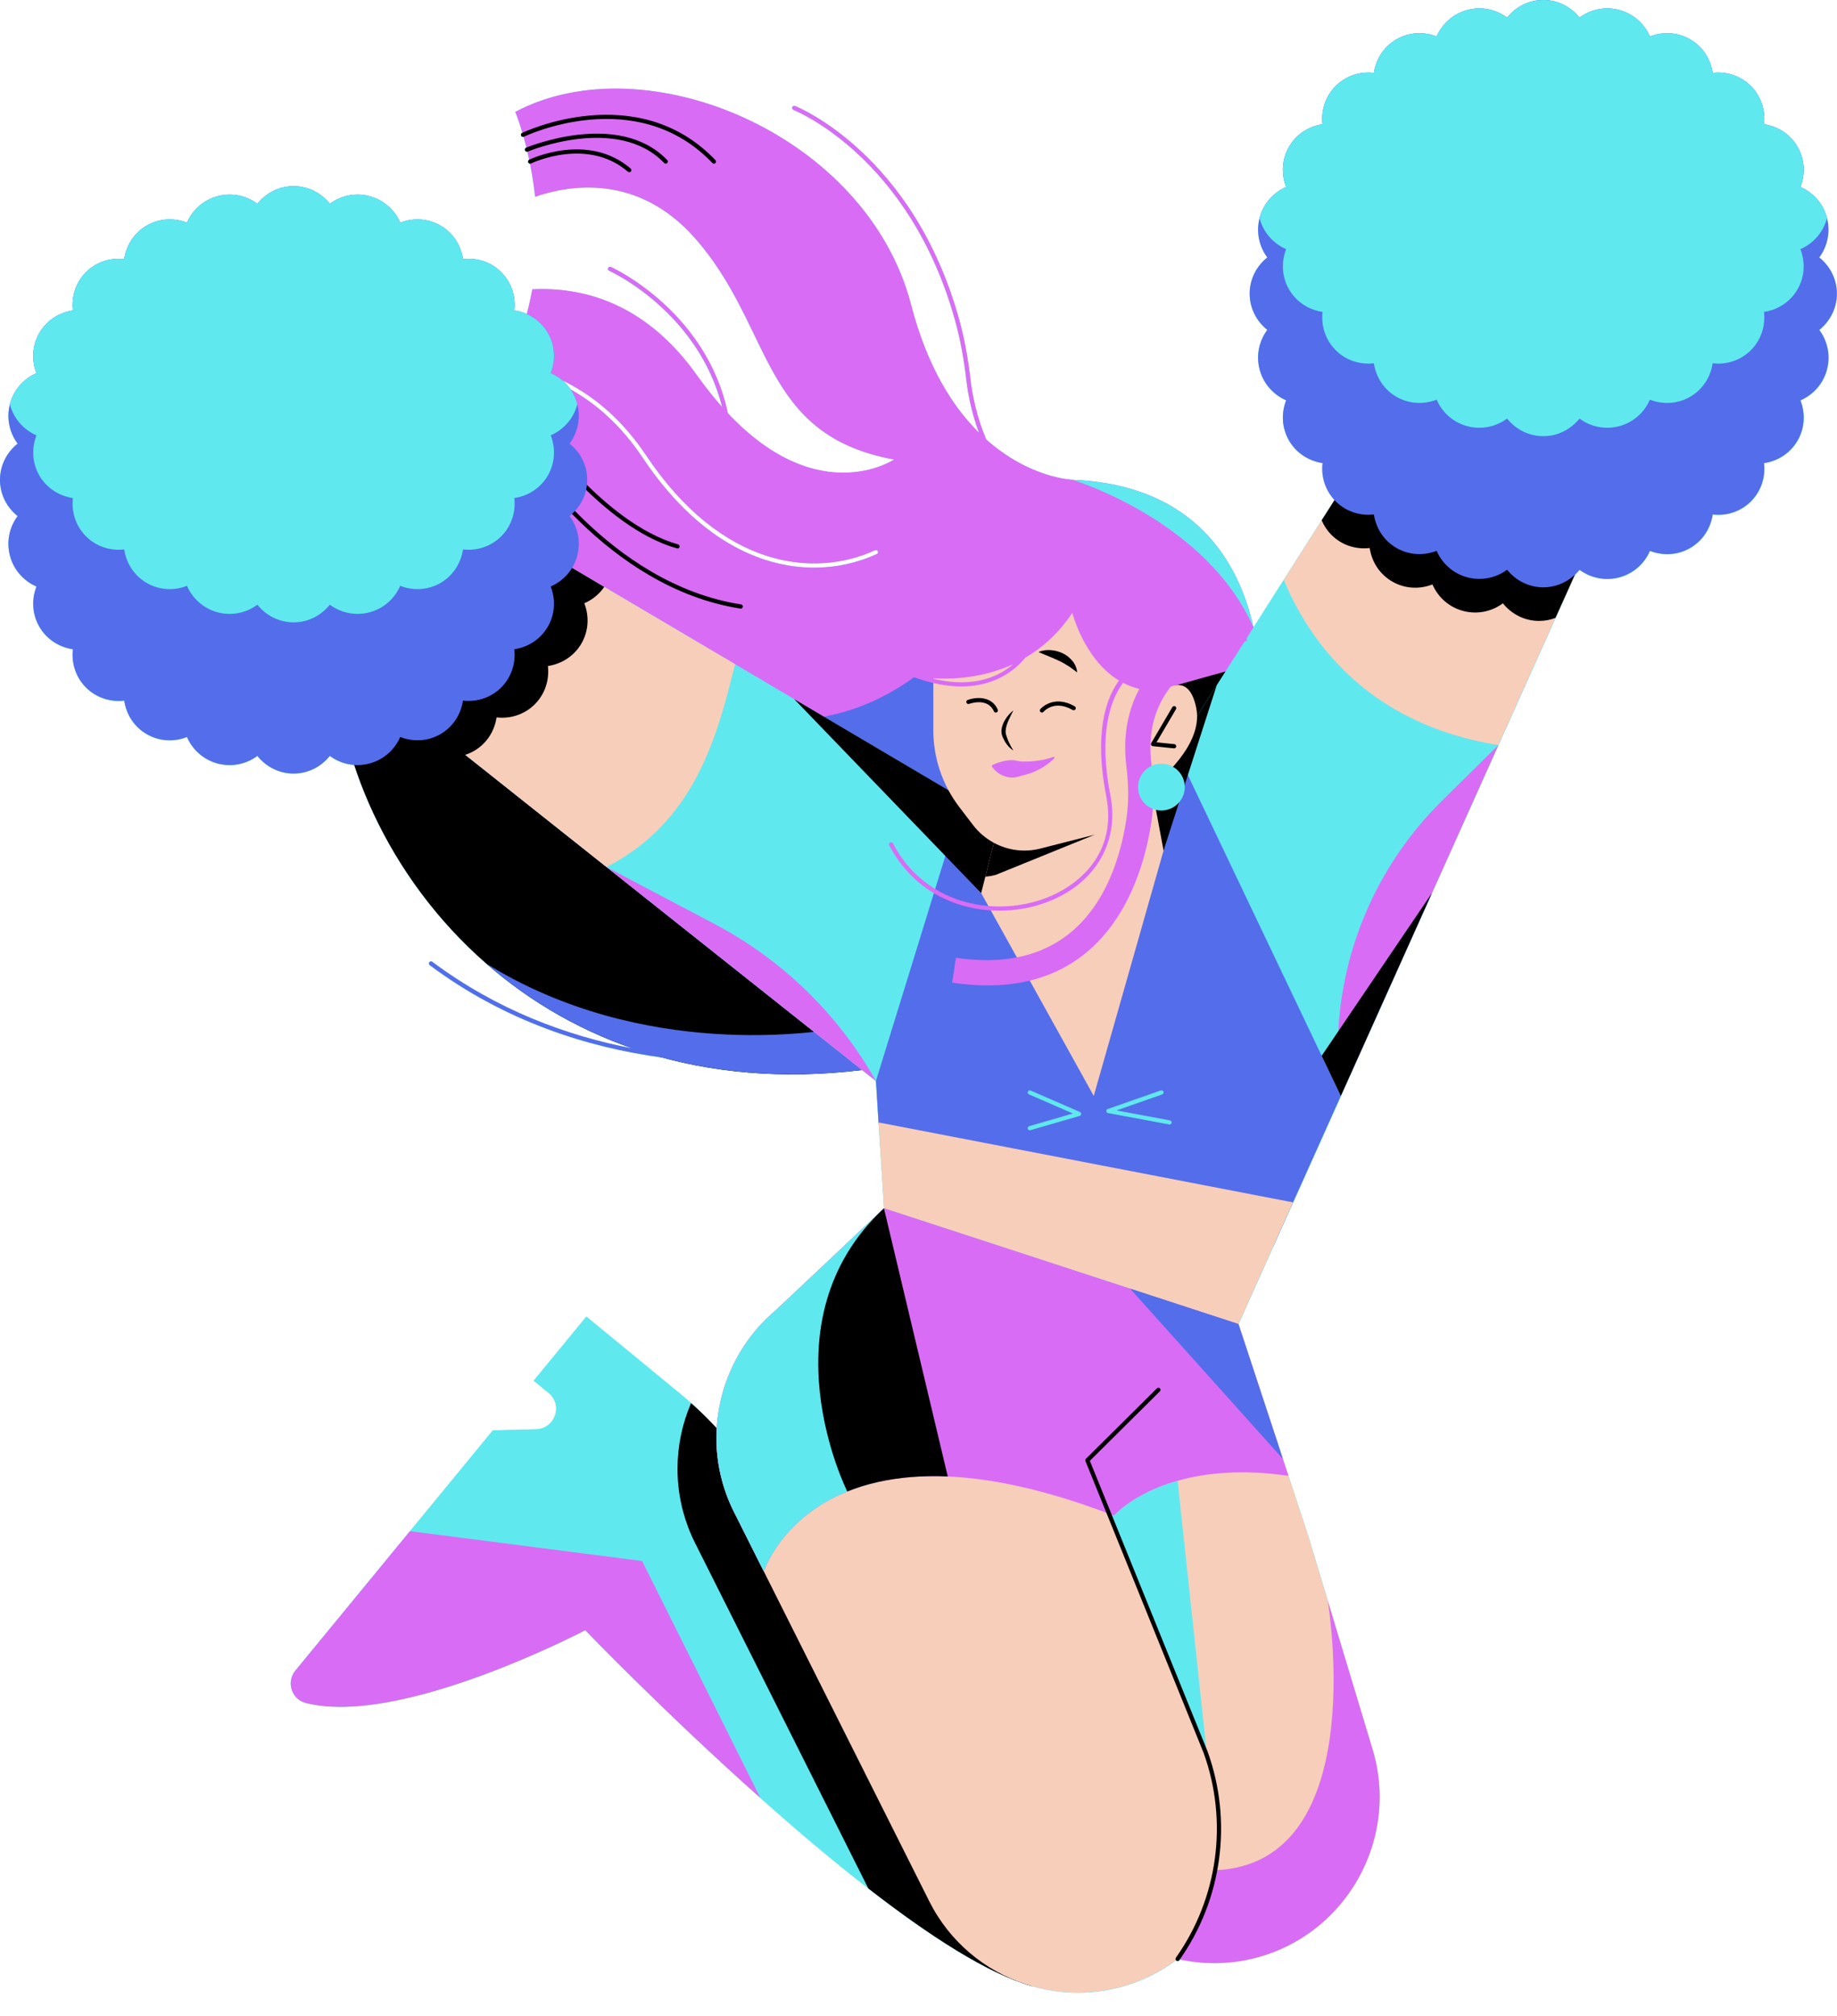 <?xml version="1.0" encoding="UTF-8"?><svg xmlns="http://www.w3.org/2000/svg" xmlns:xlink="http://www.w3.org/1999/xlink" height="480.1" preserveAspectRatio="xMidYMid meet" version="1.0" viewBox="-0.0 0.0 437.6 480.1" width="437.6" zoomAndPan="magnify"><g id="change1_1"><path d="M437.57,69.94c0-3.5-1.66-6.59-4.2-8.62c1.93-2.6,2.71-6.01,1.84-9.38c0-0.03-0.01-0.07-0.02-0.1 c-0.91-3.4-3.31-6-6.31-7.3c1.18-3.03,1.07-6.53-0.68-9.57c-1.76-3.05-4.76-4.9-7.99-5.38c0.37-3.24-0.64-6.61-3.12-9.1 c-2.49-2.49-5.87-3.5-9.11-3.13c-0.48-3.23-2.33-6.23-5.38-7.99c-3.03-1.75-6.54-1.86-9.57-0.68c-1.3-2.99-3.9-5.39-7.3-6.31 c-3.4-0.91-6.85-0.13-9.47,1.82c-2.04-2.54-5.12-4.2-8.63-4.2c-3.5,0-6.59,1.66-8.62,4.2c-2.63-1.95-6.08-2.73-9.48-1.82 c-3.4,0.92-6,3.32-7.3,6.31c-3.03-1.18-6.53-1.07-9.57,0.68c-3.05,1.76-4.9,4.76-5.38,7.99c-3.24-0.37-6.62,0.64-9.1,3.13 c-2.49,2.49-3.5,5.86-3.13,9.1c-3.23,0.48-6.23,2.33-7.99,5.38c-1.75,3.04-1.86,6.54-0.68,9.57c-3,1.3-5.4,3.9-6.31,7.3 c-0.01,0.03-0.02,0.07-0.02,0.1c-0.87,3.37-0.09,6.78,1.84,9.38c-2.54,2.03-4.2,5.12-4.2,8.62c0,3.51,1.66,6.59,4.2,8.63 c-1.95,2.62-2.73,6.07-1.82,9.47c0.91,3.4,3.31,6,6.31,7.3c-1.18,3.03-1.07,6.54,0.68,9.57c1.76,3.05,4.76,4.9,7.99,5.38 c-0.36,3.12,0.58,6.35,2.86,8.8l-3.07,4.82l-9.03,14.19l-7.21,11.33c-3.4-15.12-13.58-33.97-43.15-35.16c0,0-10.14-0.36-20.51-9.59 c-2.34-5.47-3.33-10.72-3.75-14.28c-0.62-5.3-1.49-9.91-2.65-14.12c-10.96-39.81-38.88-50.93-39.16-51.03 c-0.26-0.1-0.55,0.03-0.65,0.29s0.03,0.55,0.29,0.65c0.28,0.11,27.74,11.06,38.56,50.37c1.14,4.16,2,8.73,2.62,13.97 c0.38,3.19,1.21,7.7,3.01,12.53c-6.23-6.16-12.33-15.69-16.16-30.44c-10.55-40.68-63.32-62.47-94.3-45.96c0,0,0.76,1.82,1.7,4.98 c-0.03,0.02-0.07,0.03-0.08,0.04c-0.25,0.12-0.35,0.42-0.23,0.67c0.11,0.22,0.35,0.32,0.58,0.25c0.22,0.79,0.45,1.64,0.68,2.57 c-0.04,0.02-0.07,0.03-0.08,0.03c-0.25,0.11-0.37,0.4-0.27,0.66c0.1,0.23,0.34,0.33,0.57,0.28c0.15,0.62,0.29,1.25,0.43,1.92 c-0.24,0.12-0.34,0.42-0.22,0.67c0.08,0.17,0.25,0.26,0.42,0.27c0.48,2.37,0.91,5.02,1.21,7.89c7.99-2.77,24.33-5.66,38.01,9.77 c18.89,21.32,15.44,46.9,47.49,52.81c0,0-17.88,12.01-39.6-11.05c-5.24-24.53-27.6-34.71-27.86-34.83c-0.25-0.11-0.55,0-0.66,0.26 c-0.11,0.25,0,0.55,0.26,0.66c0.25,0.11,21.12,9.63,26.9,32.42c-1.98-2.22-3.99-4.73-6.01-7.58c-12.27-17.24-27.2-21.02-39.19-20.42 c-0.35,1.95-0.79,3.92-1.33,5.91c-0.94-0.42-1.93-0.72-2.95-0.87c0.37-3.25-0.64-6.62-3.12-9.11c-2.49-2.49-5.87-3.5-9.11-3.13 c-0.48-3.23-2.33-6.23-5.38-7.98c-3.04-1.76-6.54-1.87-9.57-0.68c-1.3-3-3.9-5.4-7.3-6.31c-3.4-0.91-6.85-0.13-9.47,1.81 c-2.04-2.54-5.12-4.2-8.63-4.2s-6.59,1.66-8.63,4.2c-2.62-1.94-6.07-2.72-9.47-1.81c-3.4,0.91-6,3.31-7.3,6.31 c-3.03-1.19-6.53-1.08-9.57,0.68c-3.05,1.75-4.9,4.75-5.38,7.98c-3.24-0.37-6.62,0.64-9.11,3.13c-2.48,2.49-3.49,5.86-3.12,9.11 c-3.23,0.48-6.23,2.33-7.99,5.38c-1.75,3.03-1.86,6.53-0.68,9.56c-3,1.3-5.4,3.9-6.31,7.3c-0.01,0.04-0.02,0.07-0.02,0.11 c-0.87,3.36-0.09,6.78,1.84,9.37c-2.54,2.03-4.2,5.12-4.2,8.63c0,3.5,1.66,6.59,4.2,8.62c-1.95,2.63-2.73,6.08-1.82,9.48 c0.91,3.4,3.31,6,6.31,7.3c-1.18,3.03-1.07,6.53,0.68,9.57c1.76,3.04,4.76,4.89,7.99,5.37c-0.37,3.25,0.64,6.62,3.12,9.11 c2.49,2.49,5.87,3.5,9.11,3.13c0.48,3.23,2.33,6.23,5.38,7.99c3.04,1.75,6.54,1.86,9.57,0.67c1.3,3,3.9,5.4,7.3,6.31 c3.4,0.91,6.85,0.13,9.47-1.81c2.04,2.54,5.12,4.2,8.63,4.2s6.59-1.66,8.63-4.2c1.67,1.24,3.69,2,5.81,2.15 c5.6,17.02,16.18,33.97,31.46,47.32c1.15,1,2.33,1.98,3.53,2.94c0.11,0.08,0.21,0.17,0.31,0.25c1.16,0.92,2.35,1.82,3.56,2.7 c0.15,0.11,0.29,0.22,0.44,0.32c1.21,0.87,2.44,1.71,3.69,2.53c0.15,0.1,0.3,0.2,0.45,0.29c1.28,0.83,2.58,1.63,3.91,2.41 c0.12,0.07,0.24,0.14,0.36,0.21c1.38,0.8,2.78,1.58,4.21,2.33c0.05,0.02,0.09,0.05,0.14,0.07c4.52,2.35,9.29,4.42,14.32,6.16 c-15.76-3.01-32.39-9.18-47.78-20.65c-0.22-0.17-0.53-0.12-0.7,0.1c-0.17,0.22-0.12,0.53,0.1,0.7c17.9,13.34,37.45,19.56,55.4,22 c0,0,0,0,0,0c5.17,1.4,10.58,2.46,16.23,3.13c0.15,0.02,0.29,0.04,0.44,0.05c0.73,0.08,1.47,0.16,2.21,0.23 c0.29,0.03,0.57,0.06,0.86,0.08c0.67,0.06,1.34,0.11,2.01,0.16c0.37,0.03,0.73,0.05,1.1,0.08c0.63,0.04,1.26,0.07,1.89,0.1 c0.43,0.02,0.86,0.04,1.29,0.06c0.59,0.02,1.19,0.04,1.79,0.06c0.48,0.01,0.96,0.02,1.44,0.03c0.57,0.01,1.14,0.01,1.72,0.01 c0.52,0,1.05-0.01,1.57-0.01c0.54-0.01,1.09-0.01,1.64-0.03c0.57-0.01,1.15-0.04,1.72-0.06c0.52-0.02,1.03-0.04,1.55-0.06 c0.63-0.03,1.26-0.07,1.9-0.11c0.48-0.03,0.95-0.06,1.43-0.09c0.73-0.05,1.46-0.12,2.19-0.18c0.4-0.04,0.79-0.06,1.18-0.1 c1.14-0.11,2.28-0.23,3.43-0.37l3.31,2.63l0.62,9.86l0.03,0.4l1.27,20.04l-25.9,24.4h-0.01c-8.37,7.09-13.32,17.32-13.94,28.02 c-1.93-2.1-3.96-4.12-6.11-6.02c-0.83-0.75-1.68-1.48-2.54-2.19l-22.41-18.42l-12.54,15.26l3.56,2.92c3.49,2.87,1.53,8.54-2.99,8.65 l-10.3,0.26l-19.75,24.03l-27.28,33.19c-2.23,2.7-0.93,6.84,2.46,7.71c0.59,0.15,1.19,0.27,1.81,0.38c0.17,0.03,0.34,0.06,0.51,0.09 c0.51,0.08,1.03,0.15,1.55,0.21c0.13,0.01,0.25,0.03,0.38,0.05c0.65,0.07,1.3,0.11,1.97,0.15c0.14,0.01,0.28,0.01,0.42,0.01 c0.56,0.02,1.12,0.03,1.69,0.03c0.17,0,0.34,0,0.51,0c0.7-0.01,1.41-0.03,2.13-0.07c0.01,0,0.01,0,0.02,0 c0.71-0.04,1.43-0.1,2.16-0.16c0.17-0.02,0.35-0.03,0.53-0.05c0.64-0.06,1.29-0.14,1.94-0.22c0.1-0.01,0.2-0.02,0.3-0.04 c0.76-0.1,1.52-0.22,2.28-0.34c0.15-0.02,0.29-0.05,0.44-0.08c0.64-0.11,1.28-0.22,1.93-0.35c0.17-0.03,0.33-0.06,0.5-0.1 c0.78-0.15,1.55-0.32,2.33-0.49c0.04-0.01,0.08-0.02,0.11-0.03c0.73-0.16,1.47-0.34,2.21-0.52c0.19-0.05,0.38-0.09,0.57-0.14 c0.69-0.17,1.37-0.35,2.06-0.53c0.09-0.03,0.19-0.05,0.28-0.07c0.77-0.21,1.54-0.43,2.31-0.65c0.18-0.05,0.37-0.11,0.55-0.16 c0.61-0.18,1.21-0.36,1.82-0.55c0.2-0.06,0.4-0.12,0.59-0.18c0.74-0.23,1.48-0.47,2.21-0.71c0.15-0.05,0.29-0.1,0.44-0.15 c0.6-0.2,1.19-0.4,1.79-0.6c0.24-0.08,0.49-0.17,0.73-0.25c0.56-0.2,1.12-0.39,1.67-0.59c0.17-0.06,0.35-0.12,0.52-0.19 c0.67-0.24,1.33-0.49,1.99-0.74c0.28-0.1,0.55-0.21,0.82-0.31c0.43-0.16,0.85-0.32,1.27-0.49c0.28-0.11,0.56-0.22,0.84-0.33 c0.6-0.23,1.19-0.47,1.77-0.7c0.3-0.12,0.6-0.24,0.9-0.37c0.33-0.14,0.67-0.27,0.99-0.41c0.33-0.14,0.65-0.27,0.97-0.4 c0.29-0.12,0.58-0.24,0.86-0.36c0.58-0.25,1.15-0.49,1.71-0.73c0.18-0.08,0.37-0.16,0.56-0.24c0.04-0.02,0.07-0.03,0.11-0.05 c0.31-0.14,0.62-0.27,0.92-0.4c0.14-0.06,0.27-0.12,0.41-0.18c0.62-0.27,1.22-0.54,1.8-0.8c0.03-0.01,0.05-0.02,0.08-0.03 c2.34-1.06,4.36-2.02,5.99-2.81c0.09-0.04,0.17-0.08,0.26-0.13c0.25-0.12,0.49-0.24,0.72-0.35c0.21-0.1,0.4-0.2,0.59-0.29 c0.11-0.05,0.21-0.11,0.31-0.16c0.26-0.13,0.49-0.25,0.71-0.36c0.04-0.02,0.08-0.04,0.12-0.06c0.24-0.12,0.45-0.23,0.64-0.33 c0,0,18.78,19.53,41.71,39.95c8.27,7.37,17.07,14.85,25.73,21.57c13.75,10.68,27.12,19.42,37.38,22.78c0.01,0,0.01,0,0.02,0.01 c0.53,0.17,1.06,0.34,1.58,0.49l0-0.01c9.2,2.63,19.36,1.98,28.53-2.62c2.06-1.03,3.97-2.23,5.76-3.56 c0.03,0.04,0.06,0.09,0.11,0.12c0.09,0.06,0.19,0.09,0.29,0.09c0.16,0,0.31-0.07,0.41-0.21c0.04-0.06,0.08-0.12,0.12-0.19 c6.28,1.34,12.95,1.19,19.51-0.78c17.03-5.14,28.08-20.92,28.08-37.89c0-3.75-0.54-7.56-1.67-11.32l-10.68-35.4 c-0.01-0.01-0.01-0.02,0-0.03l-0.02-0.07l-4.69-15.54l-0.02-0.06l-4.64-14.08l-1.33-4.04l-10.58-32.11l8.38-18.66l4.63-10.31 l11.38-25.35l21.7-48.31l0,0l15.83-35.25l13.61-30.3l4.63-10.3c0.39-0.36,0.76-0.75,1.09-1.16c2.62,1.94,6.07,2.72,9.47,1.81 c3.4-0.91,6-3.31,7.3-6.31c3.03,1.18,6.54,1.07,9.57-0.68c3.05-1.76,4.9-4.75,5.38-7.99c3.24,0.38,6.62-0.63,9.11-3.12 c2.48-2.49,3.49-5.86,3.12-9.11c3.23-0.48,6.23-2.33,7.99-5.38c1.75-3.03,1.86-6.54,0.68-9.57c3-1.3,5.4-3.9,6.31-7.3 s0.13-6.85-1.82-9.47C435.91,76.53,437.57,73.45,437.57,69.94z M153.89,108.42c17.96,26.88,39.96,29.31,54.56,22.63 c0.25-0.12,0.55-0.01,0.66,0.24c0.12,0.25,0.01,0.55-0.24,0.66c-4.42,2.03-9.51,3.24-14.94,3.24c-12.97,0.01-27.97-6.91-40.87-26.22 c-5.24-7.84-11.24-12.94-17.15-16.23c-0.56-0.82-1.24-1.53-1.99-2.16C140.73,93.85,147.82,99.33,153.89,108.42z" fill="#60E8EF"/></g><g id="change1_2"><path d="M245.83,473.03c-10.45-2.92-24.51-12.03-38.98-23.27c-8.66-6.72-17.46-14.2-25.73-21.57 c-22.93-20.42-41.71-39.95-41.71-39.95c-6.61,3.39-45.59,22.66-66.58,17.33c-3.39-0.87-4.69-5.01-2.46-7.71l27.28-33.19l19.75-24.03 l10.3-0.26c4.52-0.11,6.48-5.78,2.99-8.65l-3.56-2.92l12.54-15.26l22.41,18.42c0.86,0.71,1.71,1.44,2.54,2.19 c3.76,3.33,7.2,6.98,10.29,10.9l19.33-4.53L245.83,473.03z" fill="#60E8EF"/></g><g id="change2_1"><path d="M245.83,473.03c-10.45-2.92-24.51-12.03-38.98-23.27l-34.17-68.12l-7.12-14.19c-1.23-2.45-2.18-4.98-2.86-7.54 c-0.88-3.32-1.31-6.7-1.31-10.05c0-5.42,1.11-10.77,3.23-15.7c3.76,3.33,7.2,6.98,10.29,10.9l19.33-4.53L245.83,473.03z M205.35,254.83l-4.21-10.13l-28.51-68.52l-92.92-21.12c0.18,24.74,12.58,53.87,36.13,74.43 C136.95,247.93,167.04,259.49,205.35,254.83z" fill="inherit"/></g><g id="change3_1"><path d="M230.69,249.63c-8.81,2.52-17.26,4.22-25.34,5.2l-60.87-48.34l-64.77-51.43c-0.02-1.61,0.02-3.2,0.11-4.76 c0.88-15.14,6.6-28.21,17.4-36.03c11.34-8.2,18.73-17.43,23.42-26.75c9.52,1.45,22.39,6.44,32.42,21.45 c12.9,19.31,27.9,26.23,40.87,26.22c5.43,0,10.52-1.21,14.94-3.24c0.25-0.11,0.36-0.41,0.24-0.66c-0.11-0.25-0.41-0.36-0.66-0.24 c-14.6,6.68-36.6,4.25-54.56-22.63c-10.12-15.15-23.08-20.29-32.79-21.84c2.88-5.96,4.67-11.94,5.7-17.69 c11.99-0.6,26.92,3.18,39.19,20.42c24.89,34.98,46.98,20.13,46.98,20.13c-32.05-5.91-28.6-31.49-47.49-52.81 c-13.68-15.43-30.02-12.54-38.01-9.77c-1.28-12.03-4.72-20.21-4.72-20.21c30.98-16.51,83.75,5.28,94.3,45.96 c3.83,14.76,9.93,24.29,16.16,30.44c-1.81-4.83-2.64-9.35-3.01-12.53c-0.62-5.25-1.47-9.81-2.62-13.97 c-10.82-39.3-38.28-50.26-38.56-50.37c-0.26-0.1-0.39-0.39-0.29-0.65s0.39-0.39,0.65-0.29c0.28,0.11,28.2,11.22,39.16,51.03 c1.16,4.21,2.02,8.82,2.65,14.12c0.42,3.56,1.42,8.81,3.75,14.28c10.36,9.23,20.51,9.59,20.51,9.59 c29.57,1.19,39.75,20.04,43.15,35.16c2.31,10.35,1.45,18.95,1.45,18.95S360.03,212.7,230.69,249.63z" fill="#D96CF4"/></g><g id="change4_1"><path d="M180.3,227.83c-12.59-26.04-25.18-52.08-37.77-78.11c2.17,2.48,22.63,25.06,51.09,21.38 c11.21-1.45,19.57-6.45,24.45-10.06l26.81,0.81l10.57,92.98L180.3,227.83z M219.96,246.45c-0.2,0.06-6.48,2.05-16.57,3.67 l-2.25-5.42c-6.41,1.22-47.97,7.89-85.3-15.21c9.75,8.51,21.41,15.56,34.91,20.22c-15.76-3.01-32.39-9.18-47.78-20.65 c-0.22-0.17-0.53-0.12-0.7,0.1c-0.17,0.22-0.12,0.53,0.1,0.7c17.9,13.34,37.45,19.56,55.4,22c14.07,3.81,29.95,5.11,47.58,2.97 l-1.56-3.76c10.04-1.62,16.28-3.6,16.48-3.66c0.26-0.09,0.41-0.37,0.32-0.63C220.5,246.51,220.23,246.37,219.96,246.45z" fill="#546DEA"/></g><g id="change2_2"><path d="M170.07,38.98c-0.13,0-0.26-0.05-0.36-0.15c-18.17-19.04-44.64-6.4-44.9-6.27c-0.25,0.12-0.55,0.02-0.67-0.23 c-0.12-0.25-0.02-0.55,0.23-0.67c0.27-0.13,27.39-13.09,46.06,6.48c0.19,0.2,0.18,0.52-0.02,0.71 C170.32,38.94,170.2,38.98,170.07,38.98z M158.93,38.84c0.2-0.19,0.21-0.51,0.02-0.71c-11.59-12.11-33.39-3.05-33.61-2.96 c-0.25,0.11-0.37,0.4-0.27,0.66c0.11,0.25,0.4,0.37,0.66,0.27c0.21-0.09,21.39-8.88,32.5,2.73c0.1,0.1,0.23,0.15,0.36,0.15 C158.71,38.98,158.83,38.94,158.93,38.84z M150.28,40.85c0.18-0.21,0.16-0.52-0.05-0.71c-10.22-8.79-24.02-2.18-24.16-2.11 c-0.25,0.12-0.35,0.42-0.23,0.67c0.12,0.25,0.42,0.35,0.67,0.23c0.13-0.06,13.36-6.39,23.07,1.97c0.09,0.08,0.21,0.12,0.33,0.12 C150.04,41.03,150.18,40.97,150.28,40.85z M176.95,144.52c0.04-0.27-0.15-0.53-0.42-0.57c-31.6-4.89-51.32-36.72-51.51-37.04 c-0.14-0.23-0.45-0.31-0.69-0.17c-0.24,0.14-0.31,0.45-0.17,0.69c0.2,0.33,20.15,32.55,52.22,37.51c0.03,0,0.05,0.01,0.08,0.01 C176.7,144.94,176.91,144.76,176.95,144.52z M161.87,130.28c0.08-0.27-0.08-0.54-0.34-0.62c-17.62-5-33.27-27.66-33.43-27.89 c-0.16-0.23-0.47-0.29-0.69-0.13c-0.23,0.16-0.29,0.47-0.13,0.69c0.16,0.23,16.01,23.19,33.98,28.28c0.05,0.01,0.09,0.02,0.14,0.02 C161.61,130.64,161.81,130.5,161.87,130.28z M297.69,158.31l-19.1,5.33l11.86,19.49L297.69,158.31z" fill="inherit"/></g><g id="change1_3"><path d="M389.65,104.61l-19.11,42.54l-13.61,30.3l-37.53,83.56l-11.38,25.35l-4.63,10.31l-8.38,18.66l-84.43-27.57 l-1.27-20.04l-0.03-0.4l-0.62-9.86l-3.31-2.63l-60.87-48.34l-64.77-51.43l-2.23-1.77l2.34-2.99l25.91-33.09l38.21,22.57l31.16,18.4 l14.1,8.33l40.2,23.74l28.48,16.82l2.93,1.73l1.8-2.83l11.99-18.84l0.58-0.92l4.89-7.68l9.78-15.36l8.75-13.74l7.21-11.33 l9.03-14.19l24.42-38.36L389.65,104.61z" fill="#60E8EF"/></g><g id="change5_1"><path d="M389.65,104.61l-19.11,42.54l-13.61,30.3c-31.63-5.05-45.34-25.37-51.12-39.35l9.03-14.19l24.42-38.36 L389.65,104.61z M143.94,139.78l-38.21-22.57l-28.25,36.08l33.36,26.48l33.64,26.72c20.97-10.74,26.34-30.9,30.62-48.31 L143.94,139.78z" fill="#F7CEBA"/></g><g id="change2_3"><path d="M389.65,104.61l-19.11,42.54c-1.21,0.48-2.52,0.73-3.91,0.73c-3.5,0-6.59-1.66-8.62-4.19c-2.63,1.94-6.08,2.72-9.48,1.81 c-3.4-0.91-6-3.31-7.3-6.31c-3.03,1.18-6.53,1.07-9.57-0.68c-3.05-1.76-4.9-4.75-5.38-7.99c-3.24,0.38-6.62-0.63-9.1-3.12 c-1.04-1.04-1.81-2.22-2.34-3.49l24.42-38.36L389.65,104.61z M143.94,139.78l-38.21-22.57l-28.25,36.08l12.68,25.45l20.68,1.03 c0.71-0.23,1.4-0.53,2.07-0.92c3.05-1.76,4.9-4.76,5.38-7.99c3.24,0.37,6.62-0.64,9.11-3.13c2.48-2.49,3.49-5.86,3.12-9.11 c3.23-0.48,6.23-2.33,7.99-5.37c1.75-3.04,1.86-6.54,0.68-9.57C141.09,142.86,142.74,141.52,143.94,139.78z" fill="inherit"/></g><g id="change4_2"><path d="M433.37,78.57c1.95,2.62,2.73,6.07,1.82,9.47s-3.31,6-6.31,7.3c1.18,3.03,1.07,6.54-0.68,9.57 c-1.76,3.05-4.76,4.9-7.99,5.38c0.37,3.25-0.64,6.62-3.12,9.11c-2.49,2.49-5.87,3.5-9.11,3.12c-0.48,3.24-2.33,6.23-5.38,7.99 c-3.03,1.75-6.54,1.86-9.57,0.68c-1.3,3-3.9,5.4-7.3,6.31c-3.4,0.91-6.85,0.13-9.47-1.81c-2.04,2.53-5.12,4.19-8.63,4.19 c-3.5,0-6.59-1.66-8.62-4.19c-2.63,1.94-6.08,2.72-9.48,1.81c-3.4-0.91-6-3.31-7.3-6.31c-3.03,1.18-6.53,1.07-9.57-0.68 c-3.05-1.76-4.9-4.75-5.38-7.99c-3.24,0.38-6.62-0.63-9.1-3.12c-2.49-2.49-3.5-5.86-3.13-9.11c-3.23-0.48-6.23-2.33-7.99-5.38 c-1.75-3.03-1.86-6.54-0.68-9.57c-3-1.3-5.4-3.9-6.31-7.3c-0.91-3.4-0.13-6.85,1.82-9.47c-2.54-2.04-4.2-5.12-4.2-8.63 c0-3.5,1.66-6.59,4.2-8.62c-1.93-2.6-2.71-6.01-1.84-9.38c0-0.03,0.01-0.07,0.02-0.1c0.91-3.4,3.31-6,6.31-7.3 c-1.18-3.03-1.07-6.53,0.68-9.57c1.76-3.05,4.76-4.9,7.99-5.38c-0.37-3.24,0.64-6.61,3.13-9.1c2.48-2.49,5.86-3.5,9.1-3.13 c0.48-3.23,2.33-6.23,5.38-7.99c3.04-1.75,6.54-1.86,9.57-0.68c1.3-2.99,3.9-5.39,7.3-6.31c3.4-0.91,6.85-0.13,9.48,1.82 c2.03-2.54,5.12-4.2,8.62-4.2c3.51,0,6.59,1.66,8.63,4.2c2.62-1.95,6.07-2.73,9.47-1.82c3.4,0.92,6,3.32,7.3,6.31 c3.03-1.18,6.54-1.07,9.57,0.68c3.05,1.76,4.9,4.76,5.38,7.99c3.24-0.37,6.62,0.64,9.11,3.13c2.48,2.49,3.49,5.86,3.12,9.1 c3.23,0.48,6.23,2.33,7.99,5.38c1.75,3.04,1.86,6.54,0.68,9.57c3,1.3,5.4,3.9,6.31,7.3c0.01,0.03,0.02,0.07,0.02,0.1 c0.87,3.37,0.09,6.78-1.84,9.38c2.54,2.03,4.2,5.12,4.2,8.62C437.57,73.45,435.91,76.53,433.37,78.57z M139.88,114.28 c0-3.51-1.66-6.6-4.2-8.63c1.93-2.59,2.71-6.01,1.84-9.37c0-0.04-0.01-0.07-0.02-0.11c-0.91-3.4-3.31-6-6.31-7.3 c1.18-3.03,1.07-6.53-0.68-9.56c-1.76-3.05-4.76-4.9-7.99-5.38c0.37-3.25-0.64-6.62-3.12-9.11c-2.49-2.49-5.87-3.5-9.11-3.13 c-0.48-3.23-2.33-6.23-5.38-7.98c-3.04-1.76-6.54-1.87-9.57-0.68c-1.3-3-3.9-5.4-7.3-6.31c-3.4-0.91-6.85-0.13-9.47,1.81 c-2.04-2.54-5.12-4.2-8.63-4.2s-6.59,1.66-8.63,4.2c-2.62-1.94-6.07-2.72-9.47-1.81c-3.4,0.91-6,3.31-7.3,6.31 c-3.03-1.19-6.53-1.08-9.57,0.68c-3.05,1.75-4.9,4.75-5.38,7.98c-3.24-0.37-6.62,0.64-9.11,3.13c-2.48,2.49-3.49,5.86-3.12,9.11 c-3.23,0.48-6.23,2.33-7.99,5.38c-1.75,3.03-1.86,6.53-0.68,9.56c-3,1.3-5.4,3.9-6.31,7.3c-0.01,0.04-0.02,0.07-0.02,0.11 c-0.87,3.36-0.09,6.78,1.84,9.37c-2.54,2.03-4.2,5.12-4.2,8.63c0,3.5,1.66,6.59,4.2,8.62c-1.95,2.63-2.73,6.08-1.82,9.48 c0.91,3.4,3.31,6,6.31,7.3c-1.18,3.03-1.07,6.53,0.68,9.57c1.76,3.04,4.76,4.89,7.99,5.37c-0.37,3.25,0.64,6.62,3.12,9.11 c2.49,2.49,5.87,3.5,9.11,3.13c0.48,3.23,2.33,6.23,5.38,7.99c3.04,1.75,6.54,1.86,9.57,0.67c1.3,3,3.9,5.4,7.3,6.31 c3.4,0.91,6.85,0.13,9.47-1.81c2.04,2.54,5.12,4.2,8.63,4.2s6.59-1.66,8.63-4.2c2.62,1.94,6.07,2.72,9.47,1.81 c3.4-0.91,6-3.31,7.3-6.31c3.03,1.19,6.53,1.08,9.57-0.67c3.05-1.76,4.9-4.76,5.38-7.99c3.24,0.37,6.62-0.64,9.11-3.13 c2.48-2.49,3.49-5.86,3.12-9.11c3.23-0.48,6.23-2.33,7.99-5.37c1.75-3.04,1.86-6.54,0.68-9.57c3-1.3,5.4-3.9,6.31-7.3 c0.91-3.4,0.13-6.85-1.82-9.48C138.22,120.87,139.88,117.78,139.88,114.28z M280.07,178.53l-0.38-0.8l-4.51,8.48l-0.51,0.97 l-0.07-0.05l-35.55-28.14l-9.65,31.26l-20.74,67.21l0.62,9.86l0.03,0.4l94.08,28.95l4.63-10.31l11.38-25.35L280.07,178.53z" fill="#546DEA"/></g><g id="change1_4"><path d="M435.21,51.94c0,0.03-0.01,0.07-0.02,0.1c-0.91,3.4-3.31,6-6.31,7.3c1.18,3.03,1.07,6.54-0.68,9.57 c-1.76,3.05-4.76,4.9-7.99,5.38c0.37,3.25-0.64,6.62-3.12,9.11c-2.49,2.49-5.87,3.5-9.11,3.12c-0.48,3.24-2.33,6.23-5.38,7.99 c-3.03,1.75-6.54,1.86-9.57,0.68c-1.3,3-3.9,5.4-7.3,6.31c-3.4,0.91-6.85,0.13-9.47-1.81c-2.04,2.53-5.12,4.19-8.63,4.19 c-3.5,0-6.59-1.66-8.62-4.19c-2.63,1.94-6.08,2.72-9.48,1.81c-3.4-0.91-6-3.31-7.3-6.31c-3.03,1.18-6.53,1.07-9.57-0.68 c-3.05-1.76-4.9-4.75-5.38-7.99c-3.24,0.38-6.62-0.63-9.1-3.12c-2.49-2.49-3.5-5.86-3.13-9.11c-3.23-0.48-6.23-2.33-7.99-5.38 c-1.75-3.03-1.86-6.54-0.68-9.57c-3-1.3-5.4-3.9-6.31-7.3c-0.01-0.03-0.02-0.07-0.02-0.1c0-0.03,0.01-0.07,0.02-0.1 c0.91-3.4,3.31-6,6.31-7.3c-1.18-3.03-1.07-6.53,0.68-9.57c1.76-3.05,4.76-4.9,7.99-5.38c-0.37-3.24,0.64-6.61,3.13-9.1 c2.48-2.49,5.86-3.5,9.1-3.13c0.48-3.23,2.33-6.23,5.38-7.99c3.04-1.75,6.54-1.86,9.57-0.68c1.3-2.99,3.9-5.39,7.3-6.31 c3.4-0.91,6.85-0.13,9.48,1.82c2.03-2.54,5.12-4.2,8.62-4.2c3.51,0,6.59,1.66,8.63,4.2c2.62-1.95,6.07-2.73,9.47-1.82 c3.4,0.92,6,3.32,7.3,6.31c3.03-1.18,6.54-1.07,9.57,0.68c3.05,1.76,4.9,4.76,5.38,7.99c3.24-0.37,6.62,0.64,9.11,3.13 c2.48,2.49,3.49,5.86,3.12,9.1c3.23,0.48,6.23,2.33,7.99,5.38c1.75,3.04,1.86,6.54,0.68,9.57c3,1.3,5.4,3.9,6.31,7.3 C435.2,51.87,435.21,51.91,435.21,51.94z M131.19,88.87c1.18-3.03,1.07-6.53-0.68-9.56c-1.76-3.05-4.76-4.9-7.99-5.38 c0.37-3.25-0.64-6.62-3.12-9.11c-2.49-2.49-5.87-3.5-9.11-3.13c-0.48-3.23-2.33-6.23-5.38-7.98c-3.04-1.76-6.54-1.87-9.57-0.68 c-1.3-3-3.9-5.4-7.3-6.31c-3.4-0.91-6.85-0.13-9.47,1.81c-2.04-2.54-5.12-4.2-8.63-4.2s-6.59,1.66-8.63,4.2 c-2.62-1.94-6.07-2.72-9.47-1.81c-3.4,0.91-6,3.31-7.3,6.31c-3.03-1.19-6.53-1.08-9.57,0.68c-3.05,1.75-4.9,4.75-5.38,7.98 c-3.24-0.37-6.62,0.64-9.11,3.13c-2.48,2.49-3.49,5.86-3.12,9.11c-3.23,0.48-6.23,2.33-7.99,5.38c-1.75,3.03-1.86,6.53-0.68,9.56 c-3,1.3-5.4,3.9-6.31,7.3c-0.01,0.04-0.02,0.07-0.02,0.11c0,0.03,0.01,0.07,0.02,0.1c0.91,3.4,3.31,6,6.31,7.3 c-1.18,3.03-1.07,6.53,0.68,9.57c1.76,3.04,4.76,4.89,7.99,5.37c-0.37,3.25,0.64,6.62,3.12,9.11c2.49,2.49,5.87,3.5,9.11,3.13 c0.48,3.23,2.33,6.23,5.38,7.99c3.04,1.75,6.54,1.86,9.57,0.67c1.3,3,3.9,5.4,7.3,6.31c3.4,0.91,6.85,0.13,9.47-1.81 c2.04,2.54,5.12,4.2,8.63,4.2s6.59-1.66,8.63-4.2c2.62,1.94,6.07,2.72,9.47,1.81c3.4-0.91,6-3.31,7.3-6.31 c3.03,1.19,6.53,1.08,9.57-0.67c3.05-1.76,4.9-4.76,5.38-7.99c3.24,0.37,6.62-0.64,9.11-3.13c2.48-2.49,3.49-5.86,3.12-9.11 c3.23-0.48,6.23-2.33,7.99-5.37c1.75-3.04,1.86-6.54,0.68-9.57c3-1.3,5.4-3.9,6.31-7.3c0.01-0.03,0.02-0.07,0.02-0.1 c0-0.04-0.01-0.07-0.02-0.11C136.59,92.77,134.19,90.17,131.19,88.87z" fill="#60E8EF"/></g><g id="change2_4"><path d="M229.4,190.25l28.48,16.82l-24.15,5.63l-44.53-46.19L229.4,190.25z M280.07,178.53l-4.89,7.68l-0.58,0.92l-11.99,18.84 l14.57-3.4l12.67-39.4L280.07,178.53z" fill="inherit"/></g><g id="change5_2"><path d="M274.35,187.44l2.83,15.13l-16.63,58.44l-26.82-48.31l0.99-3.9l2.04-8.07c-1.89-1.02-3.59-2.43-4.95-4.21 l-3.31-4.33c-4-5.25-6.17-11.66-6.17-18.26v-18.77l16.14-13.27l8.71-7.15l32.51,13.79l-3.02,16.28c2.11-1.6,6.74-4.05,8.3,3.85 C286.5,176.41,278.46,184.08,274.35,187.44z" fill="#F7CEBA"/></g><g id="change2_5"><path d="M280.19,177.78c-0.03,0.26-0.24,0.45-0.5,0.45c-0.02,0-0.04,0-0.05,0l-5.02-0.52c-0.17-0.02-0.32-0.12-0.39-0.27 c-0.08-0.15-0.07-0.33,0.02-0.48l5.02-8.55c0.14-0.24,0.45-0.32,0.68-0.18c0.24,0.14,0.32,0.45,0.18,0.68l-4.63,7.88l4.25,0.44 C280.02,177.26,280.22,177.5,280.19,177.78z M247.82,168.89c-0.18,0.21-0.15,0.52,0.06,0.7c0.09,0.08,0.21,0.12,0.32,0.12 c0.14,0,0.28-0.06,0.38-0.18c0.1-0.12,2.57-2.95,6.94-0.44c0.24,0.14,0.54,0.06,0.68-0.18c0.14-0.24,0.05-0.54-0.18-0.68 C250.91,165.28,247.85,168.85,247.82,168.89z M236.76,169.41c0.08,0.19,0.27,0.3,0.46,0.3c0.07,0,0.13-0.01,0.2-0.04 c0.25-0.11,0.37-0.4,0.26-0.66c-1.46-3.37-5.32-2.99-7.16-2.31c-0.26,0.09-0.39,0.38-0.3,0.64c0.09,0.26,0.38,0.39,0.64,0.3 C231.04,167.57,235.31,166.06,236.76,169.41z M238.83,175.48c0.18,0.43,0.38,0.86,0.64,1.26c0.5,0.79,1.13,1.52,1.93,2 c-0.5-0.77-0.9-1.56-1.24-2.36c-0.16-0.4-0.32-0.8-0.44-1.22c-0.15-0.41-0.18-0.73-0.16-1.14c0.04-0.78,0.32-1.6,0.66-2.4 c0.34-0.8,0.76-1.59,1.18-2.42c-0.74,0.56-1.36,1.26-1.86,2.05c-0.51,0.79-0.9,1.69-0.98,2.71c-0.02,0.25,0.01,0.52,0.05,0.78 C238.67,175.01,238.73,175.28,238.83,175.48z M254.4,158.56c0.73,0.43,1.36,0.99,2.19,1.58c-0.08-0.98-0.47-1.96-1.12-2.73 c-0.64-0.77-1.45-1.43-2.36-1.84c-0.9-0.43-1.87-0.67-2.84-0.74c-0.97-0.05-1.96,0.04-2.87,0.46c1.79,0.81,3.37,1.36,4.85,2.08 C253,157.71,253.69,158.12,254.4,158.56z M236.76,200.73l-2.04,8.07c0.81-0.07,1.61-0.21,2.41-0.41l23.68-9.61l-12.96,3.31 C244.04,203.07,240.09,202.53,236.76,200.73z" fill="inherit"/></g><g id="change3_2"><path d="M251.13,180.6c-0.92,0.99-2.03,1.74-3.2,2.43c-0.59,0.33-1.21,0.61-1.85,0.89c-0.64,0.24-1.3,0.46-1.97,0.63 c-0.67,0.18-1.35,0.38-2.05,0.54c-0.7,0.14-1.42,0.15-2.11-0.04c-1.38-0.34-2.7-1.08-3.64-2.46c-0.08-0.12-0.05-0.28,0.07-0.36 c0.01,0,0.01-0.01,0.02-0.01l0.02-0.01c0.77-0.42,1.42-0.58,2.05-0.78c0.63-0.19,1.21-0.27,1.79-0.36c0.57-0.06,1.12-0.05,1.69,0.07 c0.57,0.11,1.15,0.24,1.74,0.24c1.17,0.03,2.36-0.06,3.57-0.23c1.22-0.14,2.43-0.46,3.63-0.87l0.02-0.01 c0.11-0.04,0.22,0.02,0.26,0.13C251.19,180.47,251.18,180.55,251.13,180.6z" fill="#D96CF4"/></g><g id="change5_3"><path d="M308.02,286.36l-4.63,10.31l-8.38,18.66l-84.43-27.57l-1.27-20.04l-0.03-0.4L308.02,286.36z M326.97,416.66 l-10.68-35.4c-0.01-0.01-0.01-0.02,0-0.03l-0.02-0.07l-4.69-15.54l-0.02-0.06l-4.64-14.08l-11.91-36.15l-58.74,20.6l-25.69-48.17 l-25.9,24.4h-0.01c-8.97,7.59-14.01,18.79-14.01,30.31c0,5.93,1.34,11.95,4.17,17.59l7.12,14.19l39.41,78.56 c9.74,19.41,33.59,27.33,53,17.59c2.21-1.11,4.26-2.4,6.16-3.85c6.43,1.46,13.3,1.35,20.04-0.68c17.03-5.14,28.08-20.92,28.08-37.89 C328.64,424.23,328.1,420.42,326.97,416.66z" fill="#F7CEBA"/></g><g id="change3_3"><path d="M280.48,352.68c-10.56,3-15.1,8.3-15.1,8.3c-0.4-0.15-0.8-0.31-1.19-0.45c0,0,0,0,0-0.01 c-15.46-5.86-28.11-8.43-38.45-8.88c-6.32-0.27-11.77,0.25-16.46,1.29c-2.73,0.6-5.2,1.38-7.43,2.29h-0.01 c-15.85,6.4-19.89,19.03-19.89,19.03l-7.12-14.19c-2.83-5.64-4.17-11.66-4.17-17.59c0-11.52,5.04-22.72,14.01-30.31h0.01 l25.89-24.39c0.01-0.01,0.01-0.01,0.01-0.01l26.11,8.52l32.51,10.62l25.81,8.43l10.58,32.11l1.33,4.04 C295.64,349.86,286.94,350.84,280.48,352.68z M152.95,371.77l-55.3-7.1l-17.47,21.26l-9.81,11.93c-2.23,2.7-0.93,6.84,2.46,7.71 c14.92,3.79,38.92-4.85,53.93-11.38c6.11-2.66,10.74-4.97,12.65-5.95c0,0,18.78,19.53,41.71,39.95l-28.16-56.42H152.95z M319.4,261.01l37.53-83.56l-13.51,13.35C324.85,209.15,315.96,235.14,319.4,261.01L319.4,261.01z M208.66,257.46L208.66,257.46 c-8.97-15.92-22.33-28.91-38.5-37.43l-25.68-13.54l60.87,48.34L208.66,257.46z M316.29,381.26c0.44,2.72,9.84,62.7-26.83,64.16 c0,0-1.51,11.39-8.94,21.13c6.43,1.46,13.3,1.35,20.04-0.68c17.03-5.14,28.08-20.92,28.08-37.89c0-3.75-0.54-7.56-1.67-11.32 L316.29,381.26z M145.11,64.47c0.3,0.13,30.05,13.67,28.3,47.26c-0.01,0.28,0.2,0.51,0.47,0.53c0.01,0,0.02,0,0.03,0 c0.26,0,0.48-0.21,0.5-0.47c1.78-34.29-28.59-48.09-28.89-48.23c-0.25-0.11-0.55,0-0.66,0.26 C144.74,64.07,144.85,64.36,145.11,64.47z M217.28,160.06l-8.62-10.64l34.18-20.94l44.17,15.57l-3.87,8.03 c6.46-3.98,12.58-5.28,12.71-5.31l1.19,5.88c-1.05,0.22-25.67,5.55-22.76,29.26c0.63,5.11,0.62,9.68-0.02,13.97 c-1.84,12.22-9.26,38.81-38.98,38.81c-2.64,0-5.45-0.21-8.46-0.66l0.89-5.93c30.32,4.53,38.47-18.8,40.62-33.11 c0.56-3.75,0.56-7.78,0-12.35c-0.94-7.65,0.48-13.74,3.08-18.57c-1.4-0.33-2.69-0.83-3.88-1.45c-3.1,4.24-5.88,12.23-3.01,26.88 c2.23,11.42-3.97,21.47-15.81,25.61c-3.33,1.16-6.95,1.78-10.62,1.78c-10.11,0-20.59-4.68-26.25-15.55 c-0.13-0.25-0.03-0.55,0.21-0.67c0.24-0.13,0.55-0.03,0.67,0.21c7.45,14.3,23.57,17.51,35.65,13.28 c9.02-3.16,17.74-11.25,15.16-24.47c-2.93-14.97-0.18-23.19,3.02-27.61c-8.3-5.03-11.11-16.12-11.11-16.12 c-3.28,4.93-7.18,8.34-11.21,10.69c-1.56,1.91-4.21,4.34-8.28,5.73c-2.16,0.74-4.48,1.11-6.94,1.11c-5.42,0-11.56-1.79-18.34-5.34 c-0.24-0.13-0.34-0.43-0.21-0.68c0.13-0.24,0.43-0.34,0.68-0.21C213.27,158.38,215.3,159.3,217.28,160.06z M221.78,161.51 c5.17,1.33,9.8,1.32,13.84-0.05c2.4-0.82,4.28-2.03,5.72-3.27C233.74,161.69,226.14,161.84,221.78,161.51z" fill="#D96CF4"/></g><g id="change4_3"><path d="M305.59,347.44L269.2,306.9l25.81,8.43L305.59,347.44z" fill="#546DEA"/></g><g id="change1_5"><path d="M209.28,352.92v0.01c-22.07,4.87-27.33,21.32-27.33,21.32l-7.12-14.19c-2.83-5.64-4.17-11.66-4.17-17.59 c0-11.52,5.04-22.72,14.01-30.31h0.01l25.89-24.39C210.03,288.5,184.66,322.99,209.28,352.92z M255.45,114.27 c0,0,31.76,9.51,43.15,35.16C295.2,134.31,285.02,115.46,255.45,114.27z M271.09,187.46c0-3.08,2.5-5.57,5.57-5.57 c3.08,0,5.57,2.5,5.57,5.57c0,3.08-2.5,5.57-5.57,5.57C273.59,193.04,271.09,190.54,271.09,187.46z M280.52,352.67 c-0.01,0-0.03,0-0.04,0.01c-10.56,3-15.1,8.3-15.1,8.3c-0.4-0.15-0.8-0.31-1.19-0.45l23.21,56.34L280.52,352.67z M278.6,267.82 c0.24,0,0.45-0.17,0.49-0.41c0.05-0.27-0.13-0.53-0.4-0.58l-12.72-2.37l10.87-3.81c0.26-0.09,0.4-0.38,0.31-0.64 s-0.38-0.4-0.64-0.31l-12.64,4.43c-0.21,0.07-0.35,0.28-0.33,0.51c0.02,0.23,0.18,0.41,0.41,0.45l14.56,2.71 C278.53,267.82,278.57,267.82,278.6,267.82z M257.25,264.83l-11.74-5.11c-0.25-0.11-0.55,0.01-0.66,0.26 c-0.11,0.25,0.01,0.55,0.26,0.66l10.47,4.55l-10.41,3.02c-0.26,0.08-0.42,0.35-0.34,0.62c0.06,0.22,0.26,0.36,0.48,0.36 c0.05,0,0.09-0.01,0.14-0.02l11.74-3.4c0.2-0.06,0.35-0.24,0.36-0.45C257.56,265.11,257.44,264.92,257.25,264.83z" fill="#60E8EF"/></g><g id="change2_6"><path d="M225.77,351.64h-0.03c-6.32-0.27-11.77,0.25-16.46,1.29c-2.73,0.6-5.2,1.38-7.43,2.29h-0.01c0,0-20.35-40.42,8.73-67.45 L225.77,351.64z M341.1,212.7l-26.26,38.75l4.56,9.56L341.1,212.7z M280.93,466.84c10.23-14.46,12.75-33.03,6.73-49.71l-28.04-69.22 l16.68-16.55c0.2-0.19,0.2-0.51,0-0.71c-0.19-0.2-0.51-0.2-0.71,0l-16.91,16.78c-0.14,0.14-0.19,0.36-0.11,0.54l28.15,69.51 c5.9,16.35,3.43,34.59-6.61,48.78c-0.16,0.23-0.11,0.54,0.12,0.7c0.09,0.06,0.19,0.09,0.29,0.09 C280.68,467.05,280.83,466.98,280.93,466.84z" fill="inherit"/></g></svg>